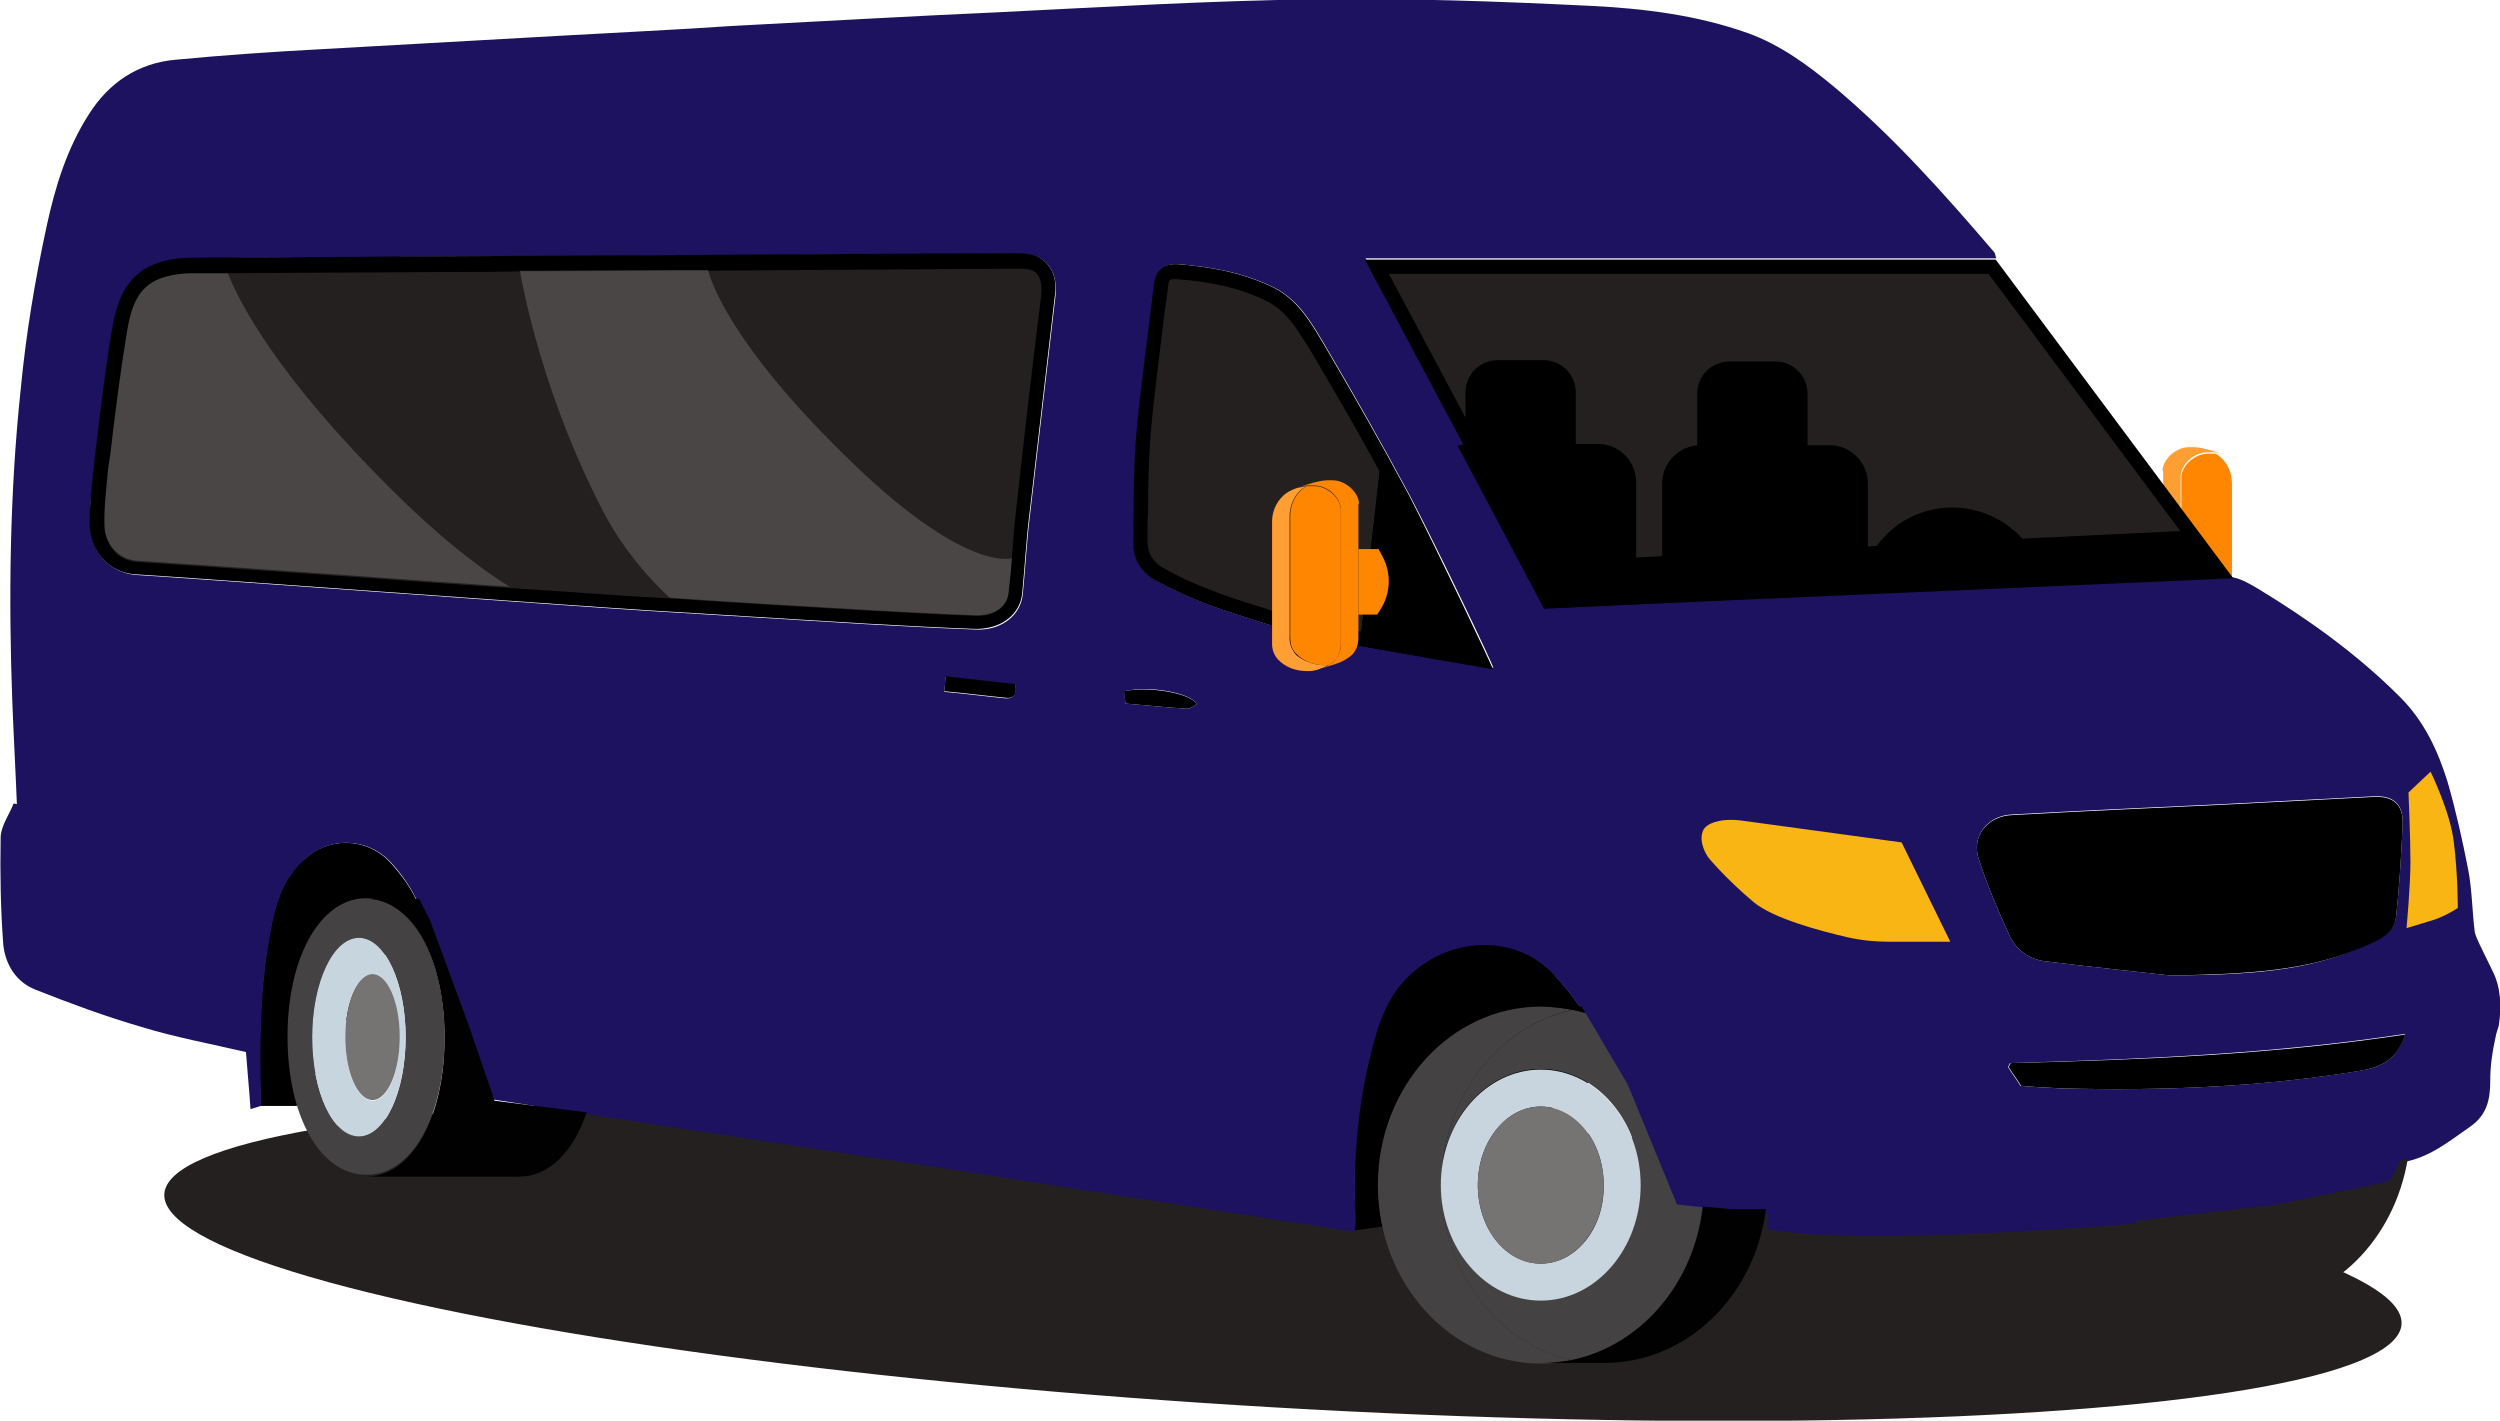 <svg xmlns="http://www.w3.org/2000/svg" xmlns:xlink="http://www.w3.org/1999/xlink" x="0px" y="0px" viewBox="0 0 385.2 218.9" style="enable-background:new 0 0 385.2 218.9;" xml:space="preserve"><style type="text/css">	.st0{fill:#27187E;}	.st1{fill:#758BFD;}	.st2{fill:none;stroke:#282828;stroke-width:0.201;stroke-miterlimit:10;}	.st3{fill:#FFFFFF;}	.st4{fill:#AEB8FE;}	.st5{fill:#F1F2F6;}	.st6{fill:#FF8600;}	.st7{fill:none;stroke:#282828;stroke-width:1.035;stroke-miterlimit:10;}	.st8{fill:#D4145A;}	.st9{fill:#BEC6FE;}	.st10{fill:none;}	.st11{display:none;fill:#AEB8FE;}	.st12{fill:#F9B642;}	.st13{fill:#D87037;}	.st14{fill:#56A7C5;}	.st15{fill:#50A1BE;}	.st16{fill:#F4BE97;}	.st17{fill:#F3BB94;}	.st18{fill:#323651;}	.st19{fill:#6C3727;}	.st20{fill:#D65D34;}	.st21{fill:#DD8C3D;}	.st22{fill:#26272B;}	.st23{fill:#FCFCFA;}	.st24{fill:#CAC7CA;}	.st25{fill:#5C94A8;}	.st26{fill:#86C28D;}	.st27{fill:#8B4A24;}	.st28{fill:#D84440;}	.st29{fill:#EA6262;}	.st30{fill:#282828;}	.st31{fill:#CBD3FE;}	.st32{display:none;}	.st33{display:inline;fill:#F1F2F6;}	.st34{display:inline;fill:#AEB8FE;}	.st35{display:inline;fill:#FF8600;}	.st36{display:inline;}	.st37{display:inline;fill:#FFFFFF;}	.st38{fill:#FEC5AC;}	.st39{fill:#24201F;}	.st40{clip-path:url(#SVGID_00000061473331877340573810000015094325690996398783_);}	.st41{fill:#55A8C7;}	.st42{fill:#2C4B9B;}	.st43{fill:#02B0C2;}	.st44{fill:#E54646;}	.st45{fill:#343F89;}	.st46{fill:#62C5DF;}	.st47{fill:#0F74A4;}	.st48{fill:#5898C0;}	.st49{fill:#15B5DA;}	.st50{fill:#05A0AF;}	.st51{fill:#0376AB;}	.st52{fill:#FDFDFD;}	.st53{fill:#F3A864;}	.st54{fill:#CACED0;}	.st55{fill:#F7B9A0;}	.st56{fill:#EFBF8F;}	.st57{fill:#798FA0;}	.st58{fill:#94A8B5;}	.st59{fill:#FBEEE5;}	.st60{fill:#328482;}	.st61{fill:#E28FB4;}	.st62{fill:#F3AC93;}	.st63{fill:#A5CFAF;}	.st64{fill:#FAE9DC;}	.st65{fill:#FBEDE4;}	.st66{fill:#C98C75;}	.st67{fill:#87C2DD;}	.st68{fill:#88AFE6;}	.st69{fill:#B9D5FA;}	.st70{fill:#87B1B0;}	.st71{fill:#99D9C9;}	.st72{fill:#3C8F7D;}	.st73{fill:#36927B;}	.st74{fill:#4F9C88;}	.st75{fill:#FF9E33;}	.st76{fill:#1D125F;}	.st77{fill:#454243;}	.st78{fill:#C8D5DE;}	.st79{fill:#767472;}	.st80{fill:#010101;}	.st81{fill:#C7D5DE;}	.st82{fill:#F9B513;}	.st83{opacity:0.26;fill:#B4B4B4;}	.st84{fill:#96A7FD;}	.st85{fill:#575757;}	.st86{fill:#E3E8FF;}	.st87{fill:#BF9481;}	.st88{fill:#DDE2FF;}	.st89{fill:#FFBC73;}	.st90{fill:#09262C;}	.st91{fill:#345460;}	.st92{fill:#2A4651;}	.st93{fill:#1F3A45;}	.st94{fill:#35565F;}	.st95{fill:#2B4752;}	.st96{fill:#416273;}	.st97{fill:none;stroke:#1F3A45;stroke-miterlimit:10;}	.st98{fill:#1D3841;}	.st99{clip-path:url(#SVGID_00000124158080199435695860000010206895764466056116_);}	.st100{clip-path:url(#SVGID_00000039117716265590932460000002268197593852136585_);}	.st101{clip-path:url(#SVGID_00000042016543054227238330000017726536014070374294_);}	.st102{fill:none;stroke:#27187E;stroke-width:0.906;stroke-miterlimit:10;}	.st103{fill:none;stroke:#27187E;stroke-width:0.906;stroke-miterlimit:10;stroke-dasharray:9.029,9.029;}	.st104{fill:#A1CDF0;}	.st105{fill:#F0F7FE;}	.st106{fill:#D2E7F8;}	.st107{fill:#C7E1F6;}	.st108{fill:#DAEAF7;}	.st109{fill:#FECB26;}	.st110{fill:#FDCB26;}	.st111{fill:#FBB414;}	.st112{fill:#4D4A49;}	.st113{fill:none;stroke:#FBA01D;stroke-width:8.909;stroke-miterlimit:10;}	.st114{opacity:0.26;clip-path:url(#SVGID_00000108285716000452384790000018423565910147797671_);fill:#B4B4B4;}	.st115{clip-path:url(#SVGID_00000041983347718977244250000002423917195420183690_);fill:#4D4A49;}	.st116{clip-path:url(#SVGID_00000170996107146775590050000017020132917069146038_);}	.st117{opacity:0.26;clip-path:url(#SVGID_00000012470876662972336950000018100366618525880756_);fill:#B4B4B4;}	.st118{clip-path:url(#SVGID_00000049916804049625442240000017958857758187523727_);fill:#4D4A49;}	.st119{clip-path:url(#XMLID_00000142156357995636770620000002707288683972568199_);fill:#27187E;}	.st120{clip-path:url(#XMLID_00000142156357995636770620000002707288683972568199_);}	.st121{clip-path:url(#XMLID_00000142156357995636770620000002707288683972568199_);fill:#F1F2F6;}	.st122{fill:#EEEEEE;}	.st123{fill:#F8F9FB;}	.st124{fill:#323232;}	.st125{clip-path:url(#XMLID_00000178188692343024734630000009497600985390084231_);fill:#27187E;}	.st126{clip-path:url(#XMLID_00000178188692343024734630000009497600985390084231_);}	.st127{clip-path:url(#XMLID_00000178188692343024734630000009497600985390084231_);fill:#F1F2F6;}	.st128{display:inline;fill:#27187E;}	.st129{display:inline;fill:#758BFD;}	.st130{display:inline;fill:#EEEEEE;}	.st131{display:inline;fill:#F8F9FB;}	.st132{display:inline;fill:#323232;}	.st133{fill:#2E2B2C;}	.st134{display:none;fill:#27187E;}	.st135{fill:none;stroke:#2B2B2B;stroke-miterlimit:10;}	.st136{clip-path:url(#XMLID_00000072970753003218926870000000289047341615235740_);}	.st137{fill:none;stroke:#2B2B2B;stroke-width:0.654;stroke-miterlimit:10;}	.st138{clip-path:url(#XMLID_00000077305398211353414970000016486036993842328193_);}	.st139{clip-path:url(#XMLID_00000155107458075980773490000008764376602603897502_);fill:#27187E;}	.st140{clip-path:url(#XMLID_00000155107458075980773490000008764376602603897502_);}	.st141{clip-path:url(#XMLID_00000155107458075980773490000008764376602603897502_);fill:#F1F2F6;}	.st142{fill:none;stroke:#2B2B2B;stroke-width:0.509;stroke-miterlimit:10;}	.st143{clip-path:url(#XMLID_00000140735966112620063360000008522800191070486681_);}	.st144{clip-path:url(#XMLID_00000062181119090160212080000003522194006955291032_);}	.st145{fill:#2D82A1;}	.st146{fill:#41BFF1;}	.st147{fill:none;stroke:#238AAB;stroke-width:4;stroke-miterlimit:10;}	.st148{fill:#899194;}	.st149{fill:none;stroke:#FFFFFF;stroke-width:4;stroke-miterlimit:10;}	.st150{fill:none;stroke:#FFFFFF;stroke-width:4;stroke-miterlimit:10;stroke-dasharray:21.237,12.742;}	.st151{fill:#238AAB;}	.st152{fill:#858175;}	.st153{fill:#DED8C0;}	.st154{fill:#C8C0A9;}	.st155{fill:#EDEDEF;}	.st156{fill:#DBDADF;}	.st157{fill:#B1AFB4;}	.st158{fill:#D3D3D3;}	.st159{fill:#DCDCDC;}	.st160{fill:#707070;}	.st161{fill:#5D5E59;}	.st162{fill:#616F78;}	.st163{fill:#37363C;}	.st164{fill:#B2ACB6;}	.st165{fill:#FEFEFE;}	.st166{fill:#301A7E;}	.st167{fill:none;stroke:#B6B9FE;stroke-width:4;stroke-miterlimit:10;}	.st168{fill:#7783FD;}	.st169{fill:#B6B9FE;}	.st170{fill:#FF9605;}	.st171{clip-path:url(#SVGID_00000026875873592357366960000002138693251610137487_);}	.st172{fill:none;stroke:#B6B9FE;stroke-width:2.348;stroke-miterlimit:10;}	.st173{fill:none;stroke:#FFFFFF;stroke-width:2.348;stroke-miterlimit:10;}	.st174{fill:none;stroke:#FFFFFF;stroke-width:2.348;stroke-miterlimit:10;stroke-dasharray:12.467,7.48;}	.st175{clip-path:url(#SVGID_00000162344369498945990950000011657869702116611735_);}</style><g id="Capa_1"></g><g id="matrimonios"></g><g id="Privado">	<g>					<ellipse transform="matrix(5.803944e-02 -0.998 0.998 5.803944e-02 -7.311 380.046)" class="st39" cx="197.7" cy="193.9" rx="22.9" ry="172.7"></ellipse>		<g>			<g>				<path d="M64.2,138.8l-18.5,31.6h-5.6c0-0.7,0-1.2,0-1.7c-0.2-8.2-0.1-16.5,1.4-24.6c0.8-4.7,2-9.2,6.1-12.3      c4-3.1,9.7-2.4,12.9,1.5C61.9,134.9,63.3,136.8,64.2,138.8z"></path>				<path d="M248.5,164l-33.5,24.7l-6.4,0.9c0.1-0.6,0.2-1.2,0.2-1.8c-0.5-9.7,0.4-19.2,3.1-28.5c0.9-3.1,2.2-6.1,4.5-8.5      c6.4-6.9,17.3-7.3,23.2-0.5c2.7,3,5.1,6.3,7,9.9C247.2,161.4,247.8,162.7,248.5,164z"></path>			</g>			<g>				<g>					<path class="st6" d="M336.1,73.7v20.5c0,1,0.4,2,1.1,2.6c0.2,0.2,0.5,0.4,0.8,0.6c0,0,0.1,0,0.1,0c2.4,0.1,3.9-0.8,4.8-1.7       c0.7-0.6,1-1.5,1-2.5V74.5c0-1.5-0.6-3-1.7-4c-0.2-0.2-0.5-0.4-0.8-0.6c-0.2,0-0.5,0-0.7,0c-0.6,0-1.2,0-1.7,0.2       c-1.4,0.5-2.7,1.7-2.9,3.3C336.1,73.4,336.1,73.6,336.1,73.7z"></path>					<path class="st75" d="M333.3,72.9v20.5c0,1,0.4,2,1.1,2.6c0.6,0.5,1.4,1,2.4,1.3l0,0l2.2,0.7c-0.4-0.1-0.8-0.3-1.1-0.5       c-0.3-0.2-0.6-0.4-0.8-0.6c-0.7-0.7-1.1-1.6-1.1-2.6V73.7c0-0.2,0-0.3,0-0.5c0.2-1.5,1.4-2.8,2.9-3.3c0.6-0.2,1.1-0.2,1.7-0.2       c0.2,0,0.5,0,0.7,0c0.5,0.1,1,0.1,1.4,0.3l-2.7-0.8l-0.1,0c-0.7-0.2-1.4-0.3-2.1-0.3c-0.6,0-1.2,0-1.7,0.2       c-1.4,0.5-2.7,1.7-2.9,3.3C333.3,72.6,333.3,72.7,333.3,72.9z"></path>				</g>			</g>			<path class="st76" d="M384,149.5c-0.6-1.3-1.3-2.6-1.9-3.9c-0.3-0.7-0.7-1.4-0.8-2.1c-0.4-3.2-0.4-6.4-1-9.5     c-0.9-4.6-1.9-9.1-3.2-13.6c-1.5-4.8-3.6-9.3-7.3-13c-6.6-6.6-14-11.9-21.9-16.7c-1.4-0.8-3-1.8-4.5-1.8l-104.4,4.6     c-9.5-17.8-19-35.6-28.6-53.7h97.2c-0.2-0.5-0.2-0.8-0.3-0.9c-7.7-9-15.6-17.9-24.8-25.6c-4-3.3-8.2-6.4-13.2-8.2     c-7.9-2.8-16.1-3.8-24.3-4.2c-14.2-0.7-28.4-1.2-42.5-1c-16.3,0.2-32.6,1.2-48.9,2c-13.6,0.6-27.2,1.4-40.8,2.1     C104,4.6,95.3,5,86.5,5.5C74.1,6.2,61.6,6.9,49.1,7.6c-7.4,0.4-14.7,0.9-22,1.6c-5.8,0.5-10.3,3.5-13.4,8.4     c-3.4,5.3-5.2,11.2-6.5,17.2c-1.8,8.3-3.2,16.7-4,25.1c-1.7,16-1.9,32.2-1.3,48.3c0.2,5.2,0.5,10.5,0.7,15.7     c-0.2,0-0.3-0.1-0.5-0.1c-0.7,1.8-2,3.5-2,5.3c-0.1,5.5,0,11,0.4,16.4c0.3,3,1.9,5.8,5,7c5.3,2.1,10.7,4.1,16.2,5.7     c5.2,1.6,10.6,2.6,16.2,3.9c0.2,2.8,0.5,5.7,0.7,8.8l1.6-0.5c0-0.7,0-1.2,0-1.7c-0.2-8.2-0.1-16.5,1.4-24.6     c0.8-4.7,2-9.2,6.1-12.3c4-3.1,9.7-2.4,12.9,1.5c1.5,1.7,2.8,3.6,3.7,5.6c2.5,5.6,4.7,11.4,6.9,17.1c1.7,4.4,3.2,8.9,4.7,13.4     c3.1,0.5,6,0.9,9,1.4c3,0.5,35.3,5.4,45.2,6.9c14.7,2.2,29.5,4.5,44.2,6.8c11.3,1.7,22.7,3.5,34.4,5.3c0.1-0.6,0.2-1.2,0.2-1.8     c-0.5-9.7,0.4-19.2,3.1-28.5c0.9-3.1,2.2-6.1,4.5-8.5c6.4-6.9,17.3-7.3,23.2-0.5c2.7,3,5.1,6.3,7,9.9c0.7,1.3,1.3,2.6,2,3.9     c3.5,6.9,6.3,14.5,9.9,21.9c4,0.4,9.1,0.3,13.8,0.8v2.4c14,2.7,55.4-0.7,59-1.1c11.1-1.1,22.2-2.5,33.1-4.8     c2.8-0.6,5.4-1,5.6-4.4c4.2-0.7,7.2-3.2,10.5-5.5c2.6-1.8,3.1-4.2,3.1-7.1c0-2.2,0.3-4.4,0.8-6.6c0.1-0.6,0.3-1.2,0.5-1.8     C385.5,155,385.3,152,384,149.5z M154.9,107.6c-3.1-0.3-6.1-0.7-9.4-1c0.1-0.8,0.1-1.4,0.2-2.3c3.7,0.4,7.2,0.8,10.7,1.2     C156.7,107.1,156.1,107.7,154.9,107.6z M162.6,45.9c-1.3,11.1-2.6,22.3-3.9,33.5c-0.5,4-0.7,8.1-1.1,12.1     c-0.3,3.3-3.3,5.7-7.3,5.5c-5.5-0.2-11-0.5-16.5-0.8c-11.5-0.7-22.9-1.4-34.4-2.1C86.7,93.3,28,89,21.1,88.6     c-4.4-0.3-7.1-3.8-7.2-7.6c-0.1-3.2,0.3-6.4,0.7-9.5c0.8-6.8,1.6-13.6,2.7-20.4c0.7-4.3,2-8.6,6.6-10.3c1.8-0.7,3.9-1,5.8-1     c18.1-0.2,36.2-0.2,54.4-0.3c23.9-0.1,47.9-0.3,71.8-0.4c1.2,0,2.6,0,3.7,0.4C162,40.4,163,42.8,162.6,45.9z M182.9,109.2     c-3.1-0.2-6.2-0.5-9.5-0.8c-0.1-0.8-0.1-1.3-0.1-1.9c3.6-0.9,10.2,0.2,11.1,2C183.9,108.8,183.4,109.2,182.9,109.2z M196,96.4     c-3.3-1.1-6.8-2.1-10.2-3.4c-2.6-1-5.1-2.2-7.6-3.5c-2.3-1.3-3.6-3.4-3.5-6.2c0.1-5.6,0-11.1,0.5-16.7c0.7-7.6,1.8-15.3,2.7-22.9     c0.3-2.1,1.5-3.1,3.6-3c5.1,0.4,10.1,1.3,14.8,3.6c3.6,1.8,5.6,5.1,7.5,8.3c4.6,7.8,9.1,15.7,13.4,23.7     c4.3,8.2,12.7,25.8,12.9,26.6c-7.1-1.2-13.8-2.4-20.6-3.6C202.1,103.8,197.1,102.7,196,96.4z M309.9,125.5     c10.8-0.6,21.7-1.1,32.5-1.6c7.7-0.4,15.5-0.8,23.2-1.2c3.1-0.2,4.7,1.1,4.6,4.2c-0.2,4.7-0.5,9.5-1,14.2c-0.3,2.9-3,3.8-5.3,4.8     c-8.5,3.8-17.6,4.3-29.5,4.4c-4.6-0.5-12-1.3-19.4-2.2c-2.3-0.3-4.3-1.7-5.3-3.8c-1.8-3.9-3.5-7.9-4.8-11.9     C303.7,128.9,306.2,125.7,309.9,125.5z M363.5,165c-15.2,2.5-30.5,3.1-45.9,2.7c-2.1-0.1-4.1-0.2-6.3-0.4c-0.6-1-1.3-1.9-1.9-2.9     c0.1-0.2,0.2-0.4,0.3-0.6c20.2-0.6,40.4-1.4,60.9-4.5C369.2,163.5,366.7,164.5,363.5,165z"></path>			<g>				<path class="st39" d="M369.9,178.8l-1.7,3.2l-17.4,3.6l-21.8,2.5c4,7.5,11.2,12.5,19.4,12.5c11.2,0,20.6-9.8,22.6-22.1      L369.9,178.8z"></path>				<g>					<path class="st77" d="M222.1,182.6c0-13.3,8.7-24.5,20.2-27c-1.6-0.3-3.2-0.5-4.9-0.5c-13.8,0-25.1,12.3-25.1,27.5       s11.3,27.5,25.1,27.5c1.7,0,3.3-0.2,4.9-0.5C230.8,207.1,222.1,195.9,222.1,182.6z"></path>					<path class="st77" d="M250.8,167.1l-6.5-11c-0.7-0.2-1.3-0.4-2-0.5c-11.5,2.5-20.2,13.6-20.2,27c0,13.3,8.7,24.5,20.2,27       c10.5-2.3,18.7-11.8,20-23.6l-3.9-0.4L250.8,167.1z M237.4,200.3c-8.5,0-15.4-8-15.4-17.8c0-9.8,6.9-17.8,15.4-17.8       s15.4,8,15.4,17.8C252.8,192.3,245.9,200.3,237.4,200.3z"></path>					<path class="st78" d="M237.4,164.8c-8.5,0-15.4,8-15.4,17.8c0,9.8,6.9,17.8,15.4,17.8s15.4-8,15.4-17.8       C252.8,172.8,245.9,164.8,237.4,164.8z M237.4,194.7c-5.4,0-9.7-5.4-9.7-12.1c0-6.7,4.4-12.1,9.7-12.1c5.4,0,9.7,5.4,9.7,12.1       C247.2,189.3,242.8,194.7,237.4,194.7z"></path>					<ellipse class="st79" cx="237.4" cy="182.6" rx="9.7" ry="12.1"></ellipse>					<path class="st80" d="M244.3,156.1l-0.6-1h-6.2c1.7,0,3.3,0.2,4.9,0.5C243,155.7,243.6,155.9,244.3,156.1z"></path>					<path class="st80" d="M266.6,186.3l-4.2-0.4c-1.3,11.8-9.5,21.3-20,23.6c-1.6,0.3-3.2,0.5-4.9,0.5h9.7       c12.7,0,23.2-10.3,24.9-23.7H266.6z"></path>				</g>				<g>					<path class="st77" d="M68.2,164.9c0.2-1.6,0.3-3.3,0.3-5.1c0-1.8-0.1-3.4-0.3-5.1c-1.2-9.7-5.8-16.3-11.8-16.3       c-7,0-12.1,9-12.1,21.3c0,12.4,5.1,21.3,12.1,21.3C62.4,181.1,67,174.5,68.2,164.9z M55.3,175.1c-4,0-7.2-6.9-7.2-15.3       c0-8.5,3.2-15.3,7.2-15.3s7.2,6.9,7.2,15.3C62.5,168.3,59.3,175.1,55.3,175.1z"></path>					<path class="st81" d="M55.3,144.5c-4,0-7.2,6.9-7.2,15.3c0,8.5,3.2,15.3,7.2,15.3s7.2-6.9,7.2-15.3       C62.5,151.4,59.3,144.5,55.3,144.5z M57.4,169.6c-2.3,0-4.2-4.4-4.2-9.7c0-5.4,1.9-9.7,4.2-9.7c2.3,0,4.2,4.4,4.2,9.7       C61.6,165.2,59.7,169.6,57.4,169.6z"></path>					<path class="st79" d="M57.4,150.1c-2.3,0-4.2,4.4-4.2,9.7c0,5.4,1.9,9.7,4.2,9.7c2.3,0,4.2-4.4,4.2-9.7       C61.6,154.4,59.7,150.1,57.4,150.1z"></path>					<path class="st80" d="M76.2,169.6l-3.9-11.4l-6-16.3l-1.7-3.4h-8.2c6,0,10.6,6.6,11.8,16.3c0.2,1.6,0.3,3.3,0.3,5.1       c0,1.8-0.1,3.4-0.3,5.1c-1.2,9.7-5.8,16.3-11.8,16.3H80c4.6,0,8.3-3.8,10.4-9.9L76.2,169.6z"></path>				</g>			</g>			<path d="M334.4,150.3c-4.6-0.5-12-1.3-19.4-2.2c-2.3-0.3-4.3-1.7-5.3-3.8c-1.8-3.9-3.5-7.9-4.8-11.9c-1.2-3.5,1.3-6.6,5-6.8     c10.8-0.6,21.7-1.1,32.5-1.6c7.7-0.4,15.5-0.8,23.2-1.2c3.1-0.2,4.7,1.1,4.6,4.2c-0.2,4.7-0.5,9.5-1,14.2c-0.3,2.9-3,3.8-5.3,4.8     C355.4,149.6,346.3,150.1,334.4,150.3z"></path>			<path d="M370.6,159.4c-1.3,4-3.9,5.1-7,5.6c-15.2,2.5-30.5,3.1-45.9,2.7c-2.1-0.1-4.1-0.2-6.3-0.4c-0.6-1-1.3-1.9-1.9-2.9     c0.1-0.2,0.2-0.4,0.3-0.6C329.9,163.3,350.2,162.5,370.6,159.4z"></path>			<path class="st82" d="M370.8,143c0,0,0.6-6.5,0.6-10.2c0-3.7-0.3-10.7-0.3-10.7l3.4-3.2c0,0,3.1,6.3,3.6,11     c0.6,4.7,0.6,10,0.6,10s-1.6,1.1-3.6,1.8C373.2,142.3,370.8,143,370.8,143z"></path>			<path class="st82" d="M293,129.8l7.5,15.3h-9.4c-2.2,0-4.3-0.2-6.5-0.7c-4.3-1-11.4-2.9-14.4-5.4c-4.4-3.7-7-6.9-7-6.9     s-1.6-2.2-0.8-4.1c0.4-1,1.8-1.4,3-1.6c0.9-0.1,1.8-0.1,2.7,0L293,129.8z"></path>			<polygon points="210.3,40 307.5,40 344.1,89.1 238.9,93.7    "></polygon>			<polygon class="st39" points="214,42.2 306.4,42.2 339.8,87 240.2,91.4    "></polygon>			<path d="M338.4,81.7l-26.8,1.3c-2.6-2.9-6.5-4.8-10.8-4.8c-4.8,0-9,2.3-11.6,5.9l-1.4,0.1v-9.7c0-3.2-2.6-5.9-5.9-5.9h-3.4v-7.9     c0-2.8-2.2-5-5-5h-7c-2.8,0-5,2.2-5,5v7.9h0.5c-3.2,0-5.9,2.6-5.9,5.9v11.2l-4,0.2V74.3c0-3.2-2.6-5.9-5.9-5.9h-3.4v-7.9     c0-2.8-2.2-5-5-5h-7c-2.8,0-5,2.2-5,5v7.9h0.5c-0.6,0-1.2,0.1-1.7,0.3L235.9,90h0l2,3.8l48.5-2.4l28.7-1.4l28.1-1.4L338.4,81.7z"></path>			<path d="M230,103.1c-7.1-1.2-13.8-2.4-20.6-3.6c-7.4,4.2-12.4,3.1-13.5-3.1c-3.3-1.1-6.8-2.1-10.2-3.4c-2.6-1-5.1-2.2-7.6-3.5     c-2.3-1.3-3.6-3.4-3.5-6.2c0.1-5.6,0-11.1,0.5-16.7c0.7-7.6,1.8-15.2,2.7-22.9c0.3-2.1,1.5-3.1,3.6-3c5.1,0.4,10.1,1.3,14.8,3.6     c3.6,1.8,5.6,5.1,7.5,8.3c4.6,7.8,9.1,15.7,13.4,23.7C221.4,84.7,229.8,102.3,230,103.1z"></path>			<path class="st39" d="M209,97.2l-0.7,0.4c-2.5,1.5-4.8,2.2-6.5,2.2c-1.4,0-3.1-0.4-3.7-3.8l-0.2-1.3l-1.3-0.4c-1-0.3-2-0.7-3.1-1     c-2.3-0.7-4.7-1.5-7-2.4c-2.4-0.9-4.8-2-7.3-3.4c-1.6-0.9-2.4-2.3-2.4-4.2c0-1.6,0-3.2,0.1-4.7c0-3.9,0.1-7.9,0.4-11.8     c0.5-5.8,1.3-11.7,2-17.5c0.2-1.8,0.5-3.5,0.7-5.3c0.1-1,0.4-1,0.9-1c0.1,0,0.2,0,0.3,0c4,0.3,9.2,1,14,3.4     c3,1.5,4.7,4.4,6.6,7.4l0,0c5.1,8.6,9.5,16.3,13.3,23.6c3.2,6.1,8.4,16.9,11.1,22.6L209,97.2z"></path>			<path d="M156.4,105.4c0.4,1.7-0.3,2.3-1.5,2.1c-3.1-0.3-6.1-0.7-9.4-1c0.1-0.8,0.1-1.4,0.2-2.3     C149.4,104.6,152.8,105,156.4,105.4z"></path>			<path d="M184.4,108.5c-0.5,0.3-1,0.7-1.5,0.7c-3.1-0.2-6.2-0.5-9.5-0.8c-0.1-0.8-0.1-1.3-0.2-1.9     C177,105.7,183.5,106.8,184.4,108.5z"></path>			<polygon points="230,103.1 209.5,99.5 213,69    "></polygon>			<polygon points="217.5,100.9 217.6,78.1 213,69 209.5,99.5    "></polygon>			<g>				<g>					<path class="st6" d="M206.6,78.8v20.5c0,1-0.4,2-1.1,2.6c-0.2,0.2-0.5,0.4-0.8,0.6c0,0-0.1,0-0.1,0c-2.4,0.1-3.9-0.8-4.8-1.7       c-0.7-0.6-1-1.5-1-2.5V79.5c0-1.5,0.6-3,1.7-4c0.2-0.2,0.5-0.4,0.8-0.6c0.2,0,0.5,0,0.7,0c0.6,0,1.2,0,1.7,0.2       c1.4,0.5,2.7,1.7,2.9,3.3C206.6,78.4,206.6,78.6,206.6,78.8z"></path>					<path class="st75" d="M204.6,102.5c-0.3,0.2-0.7,0.4-1.1,0.5l-0.5,0.2l0,0c-0.4,0.1-0.8,0.2-1.2,0.2c-2.4,0.1-3.9-0.8-4.8-1.7       c-0.7-0.7-1-1.6-1-2.5V80.4c0-1.5,0.6-3,1.7-4c0.6-0.6,1.3-0.9,2.1-1.2l0,0c0.5-0.1,0.9-0.2,1.4-0.3c-0.3,0.2-0.5,0.4-0.8,0.6       c-1.1,1-1.7,2.6-1.7,4v18.9c0,0.9,0.4,1.8,1,2.5C200.7,101.7,202.2,102.6,204.6,102.5C204.6,102.5,204.6,102.5,204.6,102.5z"></path>					<path class="st6" d="M209.3,77.9v20.5c0,1-0.4,2-1.1,2.6c-0.6,0.5-1.4,1-2.4,1.3l0,0l-2.2,0.7c0.4-0.1,0.8-0.3,1.1-0.5       c0.3-0.2,0.6-0.4,0.8-0.6c0.7-0.7,1.1-1.6,1.1-2.6V78.8c0-0.2,0-0.3,0-0.5c-0.2-1.5-1.4-2.8-2.9-3.3c-0.6-0.2-1.1-0.2-1.7-0.2       c-0.2,0-0.5,0-0.7,0c-0.5,0.1-1,0.1-1.4,0.3l2.7-0.8l0.1,0c0.7-0.2,1.4-0.3,2.1-0.3c0.6,0,1.2,0,1.7,0.2       c1.4,0.5,2.7,1.7,2.9,3.3C209.3,77.6,209.3,77.7,209.3,77.9z"></path>				</g>				<path class="st6" d="M209.3,84.6v10.1h2.9l0.5-0.8c1.6-2.5,1.7-5.6,0.3-8.2l-0.6-1.1H209.3z"></path>			</g>			<path d="M159.5,39.4c-1.1-0.4-2.4-0.4-3.7-0.4c-23.9,0.1-47.9,0.3-71.8,0.4c-18.1,0.1-36.2,0.2-54.4,0.3c-2,0-4,0.3-5.8,1     c-4.6,1.8-5.9,6.1-6.6,10.3c-1.1,6.8-1.9,13.6-2.7,20.4c-0.4,3.2-0.7,6.3-0.7,9.5c0.1,3.8,2.8,7.4,7.2,7.6     c6.9,0.4,65.6,4.7,78.3,5.5c11.5,0.7,22.9,1.4,34.4,2.1c5.5,0.3,11,0.6,16.5,0.8c4,0.1,7-2.2,7.3-5.5c0.4-4,0.6-8.1,1.1-12.1     c1.3-11.2,2.6-22.3,3.9-33.5C163,42.8,162,40.4,159.5,39.4z"></path>			<path class="st39" d="M160.4,45.7c-1.4,11.3-2.7,22.5-3.9,33.5c-0.3,2.3-0.4,4.6-0.6,6.9c-0.1,1.7-0.3,3.5-0.5,5.3     c-0.2,2.1-2.1,3.5-4.8,3.5c-0.1,0-0.2,0-0.2,0c-5.4-0.2-10.8-0.5-16.4-0.8c-10.3-0.6-20.7-1.2-30.8-1.9l-3.6-0.2     c-3.8-0.2-11.7-0.8-21.1-1.4h0c-7.5-0.5-16-1.1-24-1.7c-15.5-1.1-30.1-2.1-33.3-2.3c-3.3-0.2-5-2.9-5.1-5.4     c-0.1-3,0.3-5.9,0.6-9.2L17,70c0.7-6.1,1.5-12.4,2.5-18.5c0.7-4.4,1.8-7.3,5.2-8.6c1.4-0.5,3.1-0.8,5.1-0.8c1.8,0,3.5,0,5.3,0     c11.6-0.1,23.4-0.1,34.8-0.2c3.4,0,6.9,0,10.3-0.1c1.3,0,2.6,0,4,0l20.2-0.1c1.6,0,3.2,0,4.8,0c15.6-0.1,31.2-0.2,46.8-0.3l0.7,0     c0.8,0,1.6,0,2.2,0.2C160.5,42.2,160.6,44.1,160.4,45.7z"></path>			<path class="st83" d="M155.9,86c-0.1,1.7-0.3,3.5-0.5,5.3c-0.2,2.1-2.1,3.5-4.8,3.5c-0.1,0-0.2,0-0.2,0     c-5.4-0.2-10.8-0.5-16.4-0.8c-10.3-0.6-20.7-1.2-30.8-1.9c0,0-6-5.2-10.1-13c-9.3-17.7-12.5-34.5-13-37.4c1.3,0,2.6,0,4,0     l20.2-0.1c1.6,0,3.2,0,4.8,0c0.4,1.7,3.5,11.3,20.7,28.2C148.6,88.5,155.9,86,155.9,86z"></path>			<path class="st83" d="M78.5,90.4c-7.5-0.5-16-1.1-24-1.7c-15.5-1.1-30.1-2.1-33.3-2.3c-3.3-0.2-5-2.9-5.1-5.4     c-0.1-3,0.3-5.9,0.6-9.2L17,70c0.7-6.1,1.5-12.4,2.5-18.5c0.7-4.4,1.8-7.3,5.2-8.6c1.4-0.5,3.1-0.8,5.1-0.8c1.8,0,3.5,0,5.3,0     c1.8,4.5,7.5,15.7,25,33.1C67.6,82.7,73.7,87.4,78.5,90.4z"></path>		</g>	</g></g><g id="footer"></g><g id="universdad"></g><g id="corporativo"></g><g id="aeropuerto"></g><g id="recortes" class="st32"></g></svg>